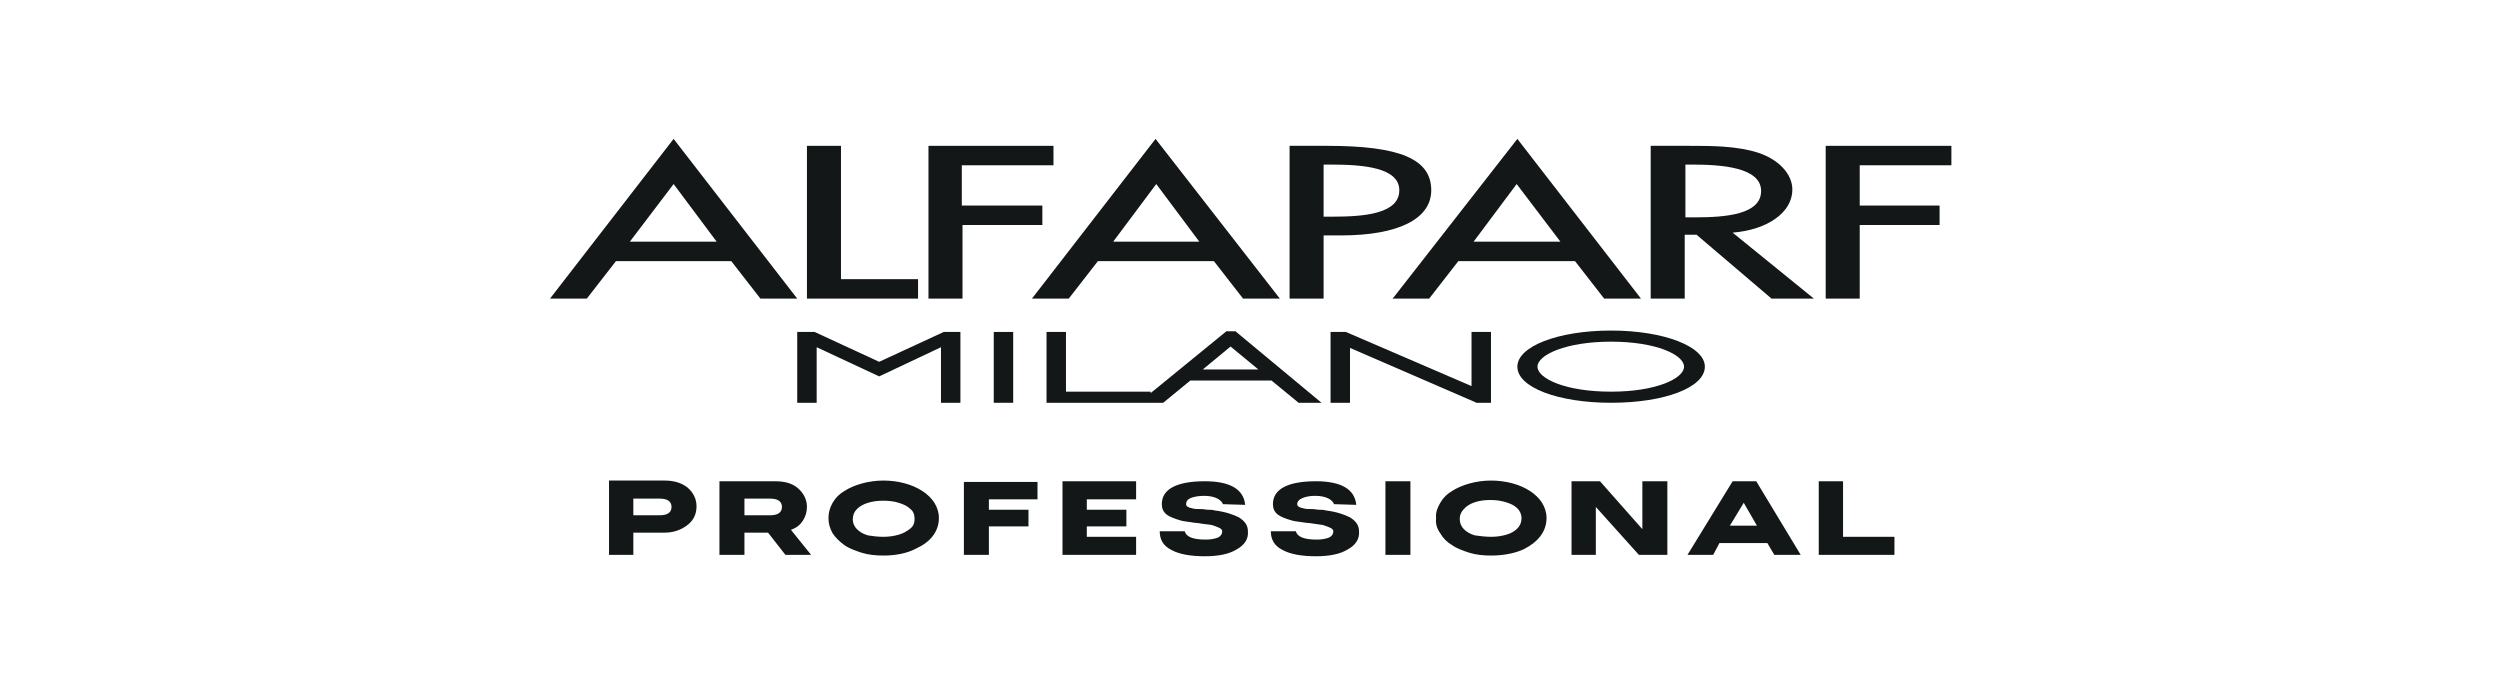 <?xml version="1.0" encoding="utf-8"?>
<!-- Generator: Adobe Illustrator 25.4.8, SVG Export Plug-In . SVG Version: 6.00 Build 0)  -->
<svg version="1.1" id="Capa_1" xmlns="http://www.w3.org/2000/svg" xmlns:xlink="http://www.w3.org/1999/xlink" x="0px" y="0px"
	 viewBox="0 0 360 100" style="enable-background:new 0 0 360 100;" xml:space="preserve">
<style type="text/css">
	.st0{fill-rule:evenodd;clip-rule:evenodd;fill:#131718;}
	.st1{fill:#131718;}
</style>
<g id="Capa_1_00000096032763298542404230000013381712630144309654_">
	<g id="_x3C_Group_x3E_">
		<path id="_x3C_Compound_Path_x3E_" class="st0" d="M265.5,77.3h7.3v2.6h-10.9V69.3h3.5V77.3z M255.5,79.9l-1-1.7h-6.9l-0.9,1.7
			h-3.7l6.5-10.6h3.4l6.4,10.6H255.5z M249.1,75.7h3.9l-1.9-3.3L249.1,75.7z M236.5,69.3h3.6v10.6H236l-6.2-6.9v6.9h-3.5V69.3h4.1
			l6.1,6.9L236.5,69.3z M211.6,79.6c-0.9-0.3-1.8-0.6-2.5-1.1c-0.7-0.4-1.3-1-1.7-1.7c-0.5-0.7-0.7-1.4-0.6-2.2
			c-0.1-0.8,0.2-1.5,0.6-2.2c0.4-0.7,1-1.3,1.7-1.7c1.4-0.9,3.5-1.5,5.6-1.5c4.3,0,8,2.2,8,5.4c0,2-1.3,3.5-3.3,4.5
			c-1.3,0.6-3,0.9-4.7,0.9C213.6,80,212.6,79.9,211.6,79.6L211.6,79.6z M214.7,77.3c0.8,0,1.5-0.1,2.2-0.3c0.7-0.2,1.2-0.5,1.6-0.9
			c0.4-0.4,0.6-0.9,0.6-1.5c0-0.5-0.2-1-0.6-1.4c-0.4-0.4-1-0.7-1.7-0.9s-1.4-0.3-2.2-0.3c-1.6,0-3,0.4-3.8,1.3
			c-0.4,0.4-0.6,0.9-0.6,1.4c0,0.6,0.2,1.1,0.6,1.5c0.4,0.4,0.9,0.7,1.6,0.9C213.2,77.2,213.9,77.3,214.7,77.3z M199.5,69.3h3.6
			v10.6h-3.6V69.3z M192.1,72.6c-0.2-0.6-1.1-1.2-2.7-1.2c-0.7,0-1.3,0.1-1.8,0.3c-0.5,0.2-0.8,0.5-0.8,0.9c0,0.3,0.3,0.5,0.9,0.6
			c0.3,0.1,0.6,0.1,0.9,0.1c0.3,0,0.7,0,1.2,0.1c0.5,0,0.8,0,1.1,0.1c1.6,0.2,2.7,0.6,3.5,1c0.8,0.5,1.3,1.1,1.3,2
			c0.1,1.1-0.5,2-1.6,2.6c-1.1,0.7-2.7,1-4.6,1c-2.1,0-3.7-0.3-4.8-0.9c-1.2-0.6-1.7-1.5-1.7-2.7h3.6c0.2,0.8,1.2,1.2,3,1.2
			c0.7,0,1.3-0.1,1.8-0.3c0.4-0.2,0.6-0.5,0.6-0.9c0-0.4-0.6-0.6-1.5-0.9c-0.5-0.1-0.9-0.1-1.4-0.2c-0.5-0.1-1.1-0.1-1.6-0.2
			s-0.9-0.1-1.3-0.2c-1.1-0.3-1.8-0.6-2.2-0.9c-0.5-0.4-0.7-0.9-0.7-1.5c0-2.2,2.2-3.3,6.2-3.3c3.7,0,5.6,1.2,5.8,3.4L192.1,72.6z
			 M176.1,72.6c-0.2-0.6-1.1-1.2-2.7-1.2c-0.7,0-1.4,0.1-1.9,0.3c-0.5,0.2-0.7,0.5-0.7,0.9c0,0.3,0.3,0.5,0.9,0.6
			c0.3,0.1,0.6,0.1,0.9,0.1s0.7,0,1.2,0.1c0.5,0,0.8,0,1.1,0.1c1.6,0.2,2.7,0.6,3.5,1c0.8,0.5,1.3,1.1,1.3,2c0.1,1.1-0.5,2-1.6,2.6
			c-1.1,0.7-2.7,1-4.6,1c-2.1,0-3.7-0.3-4.8-0.9c-1.2-0.6-1.7-1.5-1.7-2.7h3.6c0.2,0.8,1.2,1.2,3,1.2c0.7,0,1.3-0.1,1.8-0.3
			c0.4-0.2,0.6-0.5,0.6-0.9c0-0.4-0.6-0.6-1.5-0.9c-0.5-0.1-1-0.1-1.5-0.2c-0.5-0.1-1-0.1-1.5-0.2c-0.5-0.1-0.9-0.1-1.3-0.2
			c-1.1-0.3-1.8-0.6-2.2-0.9c-0.5-0.4-0.7-0.9-0.7-1.5c0-2.2,2.2-3.3,6.2-3.3c3.7,0,5.6,1.2,5.8,3.4L176.1,72.6z M163.6,71.9h-7.1
			v1.5h5.7v2.4h-5.7v1.5h7.1v2.6H153V69.3h10.6V71.9z M149.4,71.9h-7v1.5h5.7v2.4h-5.7v4.1h-3.6V69.4h10.6L149.4,71.9z M124.1,79.6
			c-0.9-0.3-1.8-0.6-2.5-1.1c-0.7-0.5-1.3-1.1-1.7-1.7c-0.4-0.7-0.6-1.4-0.6-2.2s0.2-1.5,0.6-2.2c0.4-0.7,1-1.3,1.7-1.7
			c1.4-0.9,3.5-1.5,5.6-1.5c4.3,0,8,2.2,8,5.4c0,2-1.3,3.5-3.3,4.4c-1.3,0.7-3,1-4.7,1C126.1,80,125.1,79.9,124.1,79.6z M127.2,77.3
			c0.8,0,1.5-0.1,2.2-0.3c0.7-0.2,1.2-0.5,1.7-0.9s0.6-0.9,0.6-1.4c0-0.6-0.2-1.1-0.6-1.4c-0.4-0.4-1-0.7-1.7-0.9
			c-0.6-0.2-1.4-0.3-2.2-0.3c-1.6,0-3,0.4-3.8,1.2c-0.4,0.4-0.6,0.9-0.6,1.5c0,0.5,0.2,1,0.6,1.4c0.4,0.4,0.9,0.7,1.6,0.9
			C125.6,77.2,126.4,77.3,127.2,77.3z M116.8,79.9h-3.7l-2.5-3.2h-3.4v3.2h-3.6V69.3h8c1.4,0,2.5,0.3,3.3,1c0.8,0.7,1.3,1.6,1.3,2.7
			c0,0.7-0.2,1.4-0.6,2c-0.4,0.6-0.9,1-1.7,1.3L116.8,79.9z M107.2,71.8v2.4h3.7c1.1,0,1.7-0.4,1.7-1.2s-0.6-1.2-1.7-1.2H107.2z
			 M95.7,69.2c1.3,0,2.4,0.3,3.3,1c0.8,0.7,1.3,1.6,1.3,2.7c0,1.1-0.4,2-1.3,2.7c-0.9,0.7-2,1.1-3.3,1.1h-4.5v3.2h-3.5V69.2
			L95.7,69.2z M95,74.2c1.1,0,1.7-0.4,1.7-1.2s-0.6-1.2-1.7-1.2h-3.8v2.4H95z"/>
		<path id="_x3C_Compound_Path_x3E__00000136395662550801292170000006430814529629460384_" class="st0" d="M114.8,43h-5.3l-4.2-5.4
			H88.7L84.5,43h-5.3L97,20L114.8,43z M90.7,34.8h12.5L97,26.5L90.7,34.8z"/>
		<path id="_x3C_Path_x3E_" class="st1" d="M132.2,43h-16V21h4.9v19.2h11.1V43z"/>
		<path id="_x3C_Path_x3E__00000001622971220412878080000014585028412140381096_" class="st1" d="M150.2,32.4h-11.6V43h-4.9V21h18
			v2.8h-13.2v5.8h11.6V32.4z"/>
		<path id="_x3C_Compound_Path_x3E__00000036948612758897718000000011694068226912328101_" class="st0" d="M184.3,43H179l-4.2-5.4
			h-16.7l-4.2,5.4h-5.3l17.8-23L184.3,43z M160.3,34.8h12.4l-6.2-8.3L160.3,34.8z"/>
		<path id="_x3C_Compound_Path_x3E__00000066489532870764578340000012355827460278974602_" class="st0" d="M193.1,33.9h-2.5V43h-4.9
			V21h5.4c10.5,0,15,1.9,15,6.4C206.1,31.5,201.4,33.9,193.1,33.9z M191.7,23.7h-1.1v7.5h1.3c4.5,0,9.6-0.4,9.6-3.8
			C201.5,24.1,196.2,23.7,191.7,23.7z"/>
		<path id="_x3C_Compound_Path_x3E__00000037683286427185307980000016395893320204842400_" class="st0" d="M236.3,43h-5.3l-4.2-5.4
			h-16.8l-4.2,5.4h-5.3l0.2-0.2L218.5,20L236.3,43z M212.2,34.8h12.5l-6.3-8.3L212.2,34.8z"/>
		<path id="_x3C_Compound_Path_x3E__00000115473435417630745990000000116813447952285579_" class="st0" d="M249.5,33.5l11.7,9.5
			h-6.1l-10.8-9.2h-1.7V43h-4.9V21h5.7c3,0,6.7,0,9.8,1c3,1,4.9,3.1,4.9,5.3C258.1,30.6,254.5,33.1,249.5,33.5L249.5,33.5z
			 M243.7,23.7h-1v7.6h1.3c4.5,0,9.6-0.4,9.6-3.8S247.9,23.7,243.7,23.7L243.7,23.7z"/>
		<path id="_x3C_Path_x3E__00000155123531955186531230000014267514163529552513_" class="st1" d="M281,21v2.8h-13.2v5.8h11.5v2.8
			h-11.5V43h-4.9V21H281z"/>
		<path id="_x3C_Path_x3E__00000076581974272342106980000010951262790823522212_" class="st1" d="M135.9,47.8h2.4V58h-2.8v-8
			l-8.9,4.2l-9-4.2v8h-2.8V47.8h2.5l9.3,4.3L135.9,47.8z"/>
		<path id="_x3C_Path_x3E__00000137840461518388072500000012830546969197602204_" class="st1" d="M143.1,47.8h2.8V58h-2.8V47.8z"/>
		<path id="_x3C_Compound_Path_x3E__00000084510501555796030000000007346550856368058520_" class="st0" d="M177.9,47.7L190.3,58H187
			l-3.9-3.2h-11.7l-3.9,3.2h-16.8V47.8h2.8v8.6h12.2v0.2l10.9-8.9H177.9z M181.2,53.2l-4-3.3l-4,3.3H181.2z"/>
		<path id="_x3C_Path_x3E__00000011016440226344843180000018190028295670452120_" class="st1" d="M211.9,47.8h2.8V58h-2.1l-0.2-0.1
			l-18-7.8V58h-2.8V47.8h2.2l18.1,7.8L211.9,47.8z"/>
		<path id="_x3C_Compound_Path_x3E__00000054985486390367338000000002574996946409175461_" class="st0" d="M245.5,52.8
			c0,3-5.8,5.2-13.5,5.2c-7.6,0-13.5-2.2-13.5-5.2c0-2.9,5.8-5.2,13.5-5.2C239.6,47.6,245.5,49.9,245.5,52.8z M232,49.2
			c-6.5,0-10.6,1.9-10.6,3.6c0,1.7,4,3.6,10.6,3.6c6.5,0,10.5-1.9,10.5-3.6C242.5,51.1,238.5,49.2,232,49.2L232,49.2z"/>
	</g>
</g>
</svg>
